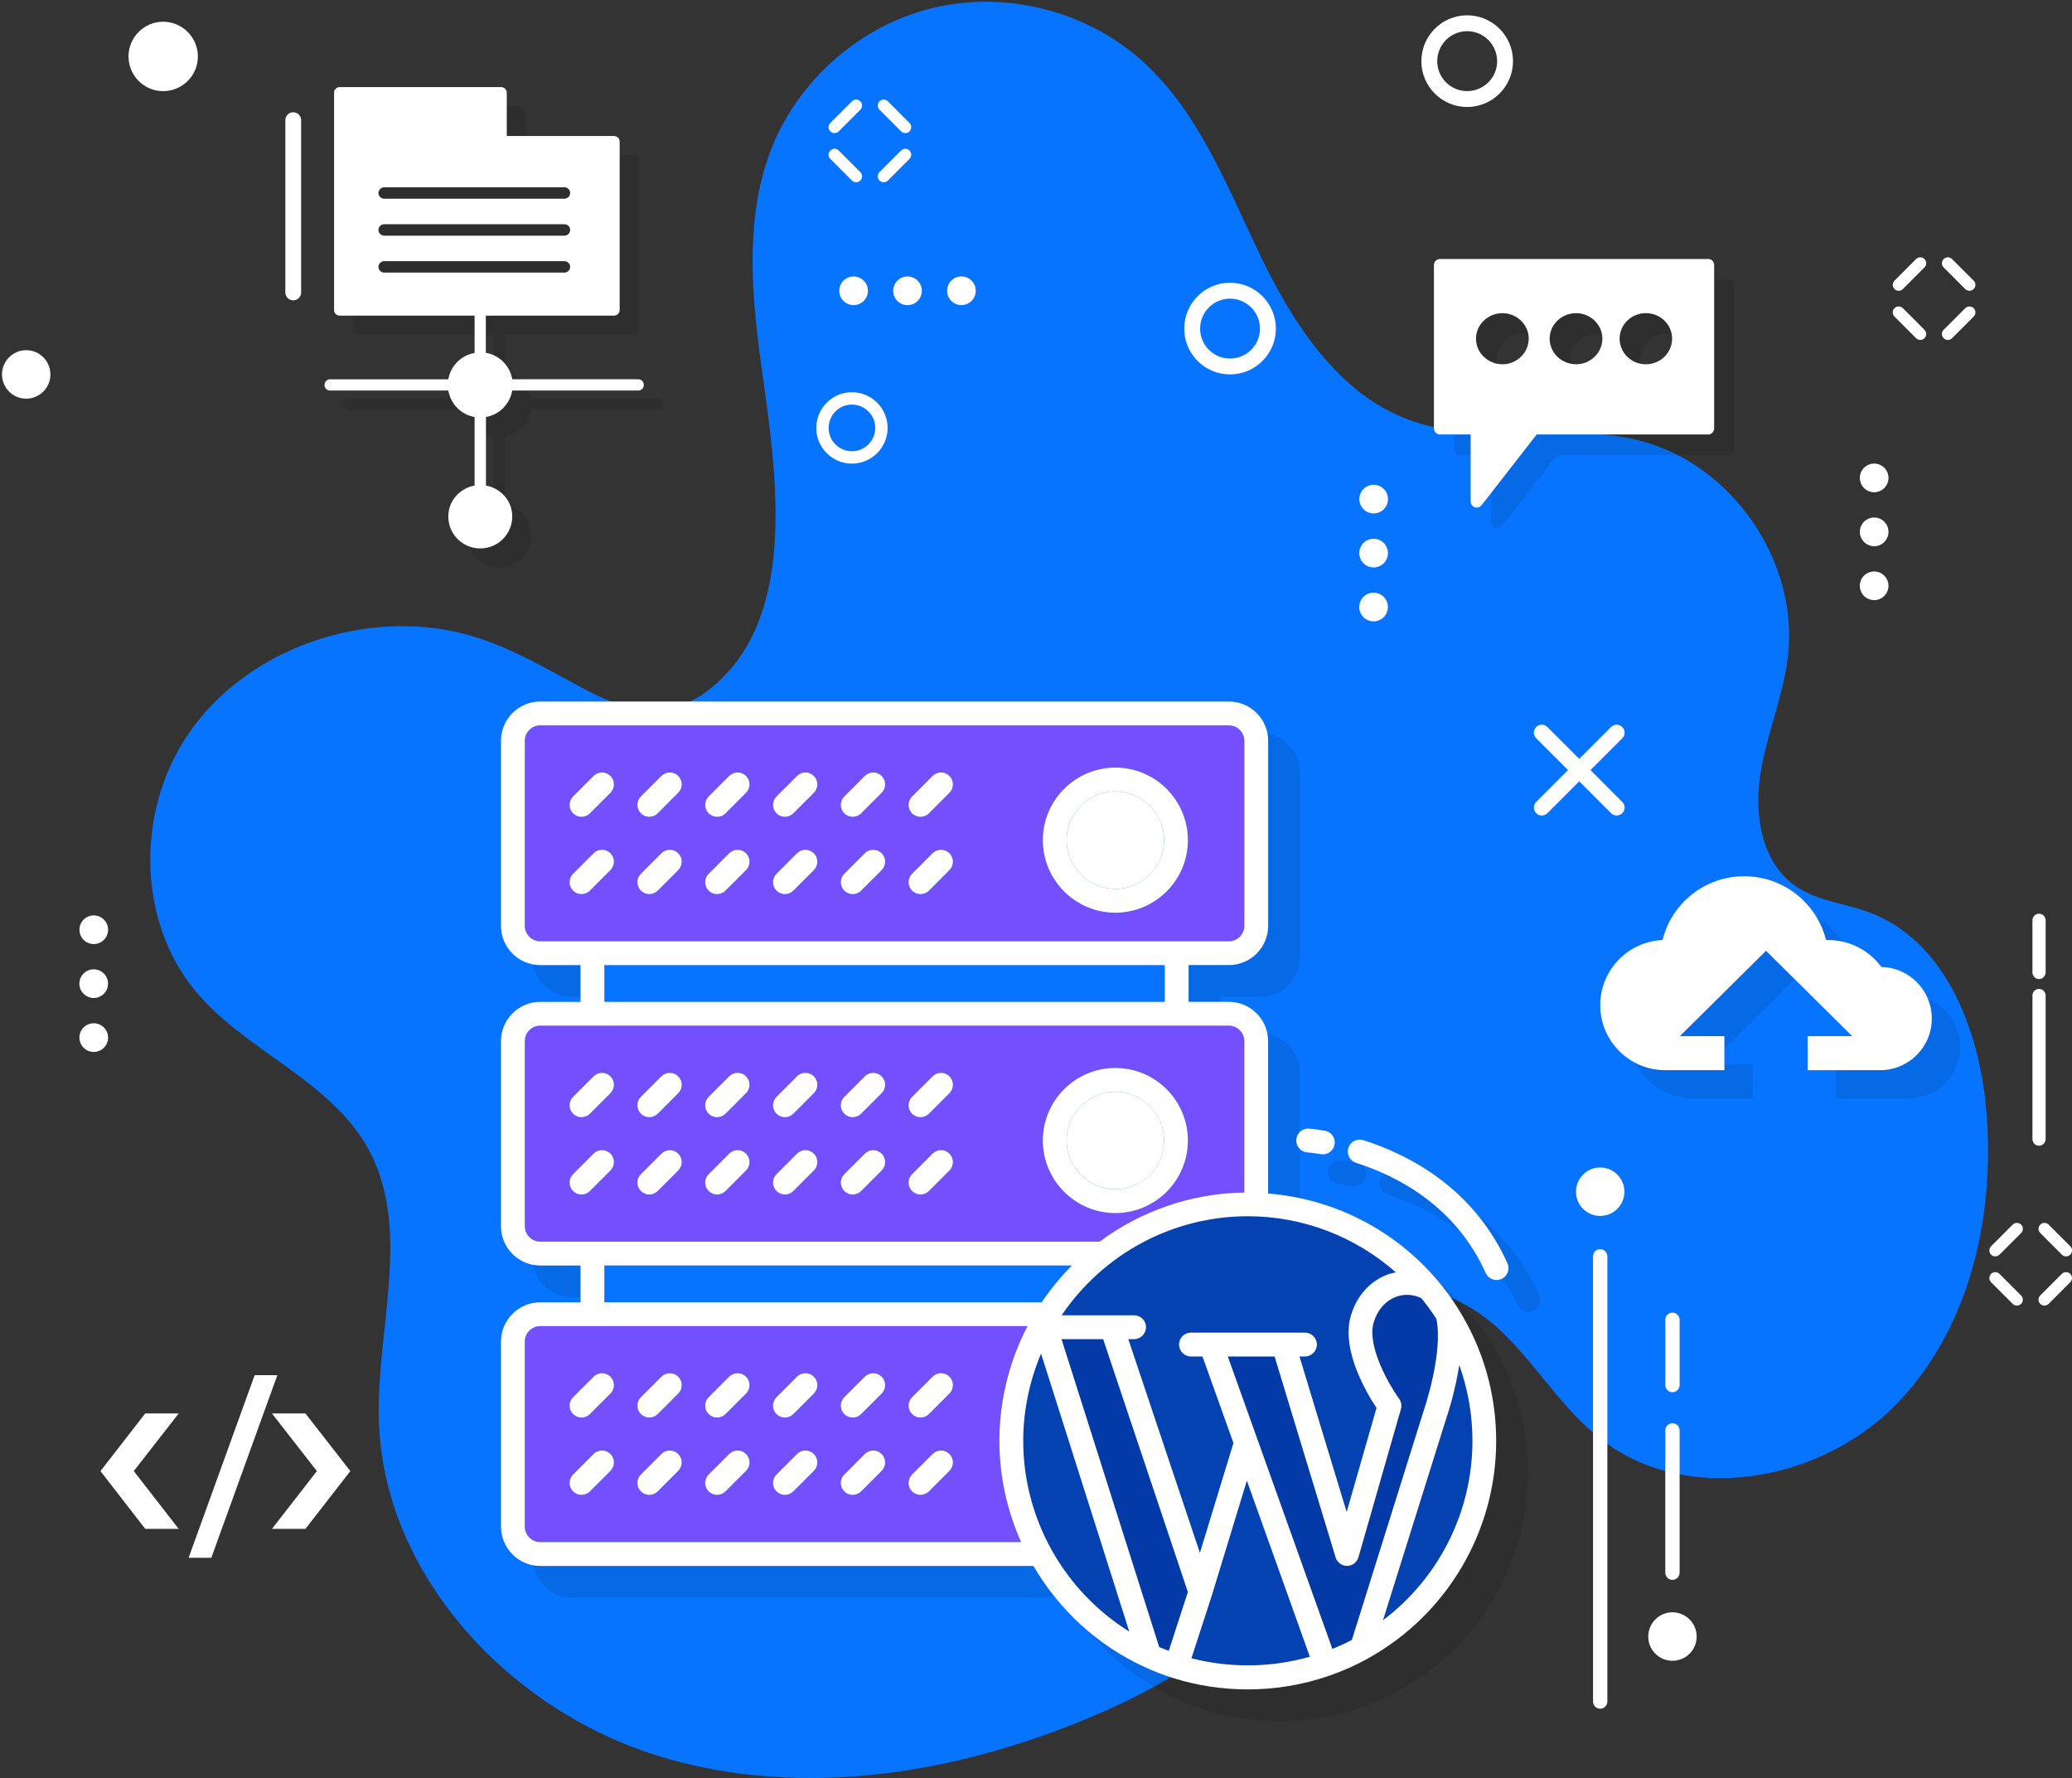 <svg width="444" height="381" viewBox="0 0 444 381" fill="none" xmlns="http://www.w3.org/2000/svg">
<rect x="0" y="0" width="444" height="381" fill="#333333" stroke="none"/>
<path d="M91.235 134.383C71.701 132.643 51.116 141.284 40.155 157.555C29.195 173.827 29.364 197.331 41.93 212.394C52.639 225.233 70.615 231.334 78.781 245.923C88.463 263.216 80.572 284.649 81.191 304.458C82.224 337.503 108.996 366.11 140.518 376.047C172.04 385.983 206.813 379.859 237.028 366.466C256.726 357.732 276.797 343.586 280.737 322.393C282.202 314.523 281.245 306.402 282.038 298.433C282.826 290.464 285.937 281.986 292.917 278.069C302.156 272.879 314.022 277.9 321.691 285.221C329.354 292.536 334.852 302.047 343.25 308.51C361.413 322.481 389.562 317.588 405.793 301.404C422.018 285.227 427.603 260.683 425.631 237.849C424.143 220.62 416.865 201.628 400.686 195.539C395.358 193.531 389.346 193.064 384.683 189.794C377.504 184.762 375.858 174.667 377.195 166.003C378.531 157.339 382.167 149.125 383.148 140.414C385.418 120.208 371.084 99.435 351.386 94.403C335.295 90.293 317.588 95.728 302.005 89.995C286.591 84.326 276.955 69.141 269.858 54.323C262.761 39.505 256.633 23.474 244.283 12.644C232.377 2.199 215.294 -2.01 199.897 1.703C184.501 5.416 171.217 16.958 165.375 31.682C159.918 45.443 160.863 60.839 162.76 75.516C165.626 97.626 172.77 132.824 150.924 148.518C142.928 154.257 134.191 152.371 125.997 148.051C114.4 141.926 104.764 135.586 91.235 134.383Z" fill="#0774FF"/>
<path d="M330.383 174.726C329.945 174.726 329.513 174.562 329.181 174.229C328.515 173.564 328.515 172.49 329.181 171.824L345.231 155.769C345.896 155.103 346.97 155.103 347.635 155.769C348.301 156.434 348.301 157.509 347.635 158.174L331.585 174.229C331.253 174.556 330.815 174.726 330.383 174.726Z" fill="white"/>
<path d="M346.433 174.726C345.995 174.726 345.563 174.562 345.231 174.229L329.181 158.174C328.515 157.509 328.515 156.434 329.181 155.769C329.846 155.103 330.92 155.103 331.585 155.769L347.635 171.824C348.301 172.49 348.301 173.564 347.635 174.229C347.303 174.556 346.865 174.726 346.433 174.726Z" fill="white"/>
<path d="M263.567 80.222C258.162 80.222 253.762 75.82 253.762 70.413C253.762 64.99 258.162 60.576 263.567 60.576C268.989 60.576 273.401 64.99 273.401 70.413C273.401 75.825 268.989 80.222 263.567 80.222ZM263.567 63.985C260.036 63.985 257.164 66.87 257.164 70.419C257.164 73.951 260.036 76.824 263.567 76.824C267.115 76.824 269.999 73.951 269.999 70.419C269.999 66.87 267.115 63.985 263.567 63.985Z" fill="white"/>
<path d="M182.546 99.33C178.338 99.33 174.912 95.903 174.912 91.694C174.912 87.473 178.338 84.034 182.546 84.034C186.772 84.034 190.203 87.473 190.203 91.694C190.203 95.903 186.772 99.33 182.546 99.33ZM182.546 86.684C179.797 86.684 177.562 88.932 177.562 91.694C177.562 94.444 179.797 96.68 182.546 96.68C185.307 96.68 187.554 94.444 187.554 91.694C187.56 88.932 185.313 86.684 182.546 86.684Z" fill="white"/>
<path d="M314.383 22.925C308.979 22.925 304.578 18.523 304.578 13.117C304.578 7.693 308.979 3.279 314.383 3.279C319.805 3.279 324.218 7.693 324.218 13.117C324.212 18.523 319.805 22.925 314.383 22.925ZM314.383 6.683C310.852 6.683 307.981 9.567 307.981 13.117C307.981 16.649 310.852 19.521 314.383 19.521C317.932 19.521 320.815 16.649 320.815 13.117C320.815 9.567 317.926 6.683 314.383 6.683Z" fill="white"/>
<path d="M183.456 39.051C183.129 39.051 182.803 38.928 182.557 38.677L177.929 34.047C177.433 33.551 177.433 32.745 177.929 32.249C178.425 31.752 179.23 31.752 179.727 32.249L184.355 36.879C184.851 37.375 184.851 38.181 184.355 38.677C184.11 38.928 183.783 39.051 183.456 39.051Z" fill="white"/>
<path d="M193.992 28.513C193.665 28.513 193.338 28.39 193.093 28.139L188.464 23.509C187.968 23.012 187.968 22.207 188.464 21.71C188.96 21.214 189.766 21.214 190.262 21.71L194.89 26.341C195.387 26.837 195.387 27.643 194.89 28.139C194.645 28.39 194.318 28.513 193.992 28.513Z" fill="white"/>
<path d="M178.828 28.513C178.501 28.513 178.174 28.39 177.929 28.139C177.433 27.643 177.433 26.837 177.929 26.341L182.557 21.71C183.054 21.214 183.859 21.214 184.355 21.71C184.851 22.207 184.851 23.012 184.355 23.509L179.727 28.139C179.481 28.39 179.155 28.513 178.828 28.513Z" fill="white"/>
<path d="M189.363 39.051C189.036 39.051 188.709 38.928 188.464 38.677C187.968 38.181 187.968 37.375 188.464 36.879L193.093 32.249C193.589 31.752 194.394 31.752 194.89 32.249C195.387 32.745 195.387 33.551 194.89 34.047L190.262 38.677C190.017 38.928 189.69 39.051 189.363 39.051Z" fill="white"/>
<path d="M411.492 72.837C411.165 72.837 410.838 72.714 410.593 72.463L405.964 67.833C405.468 67.337 405.468 66.531 405.964 66.035C406.46 65.538 407.266 65.538 407.762 66.035L412.39 70.665C412.887 71.161 412.887 71.967 412.39 72.463C412.145 72.714 411.818 72.837 411.492 72.837Z" fill="white"/>
<path d="M422.025 62.305C421.698 62.305 421.371 62.182 421.126 61.931L416.497 57.301C416.001 56.804 416.001 55.999 416.497 55.502C416.993 55.006 417.799 55.006 418.301 55.502L422.929 60.133C423.426 60.629 423.426 61.435 422.929 61.931C422.678 62.176 422.352 62.305 422.025 62.305Z" fill="white"/>
<path d="M406.863 62.305C406.536 62.305 406.209 62.182 405.964 61.931C405.468 61.435 405.468 60.629 405.964 60.133L410.593 55.502C411.089 55.006 411.894 55.006 412.39 55.502C412.887 55.999 412.887 56.804 412.39 57.301L407.762 61.931C407.517 62.176 407.19 62.305 406.863 62.305Z" fill="white"/>
<path d="M417.396 72.837C417.069 72.837 416.742 72.714 416.497 72.463C416.001 71.967 416.001 71.161 416.497 70.665L421.126 66.035C421.622 65.538 422.427 65.538 422.929 66.035C423.431 66.531 423.426 67.337 422.929 67.833L418.301 72.463C418.05 72.714 417.723 72.837 417.396 72.837Z" fill="white"/>
<path d="M432.193 279.734C431.866 279.734 431.539 279.611 431.294 279.36L426.665 274.735C426.169 274.239 426.169 273.433 426.665 272.937C427.161 272.441 427.967 272.441 428.463 272.937L433.092 277.567C433.588 278.064 433.588 278.869 433.092 279.366C432.846 279.611 432.52 279.734 432.193 279.734Z" fill="white"/>
<path d="M442.726 269.195C442.399 269.195 442.072 269.073 441.827 268.822L437.198 264.192C436.702 263.695 436.702 262.889 437.198 262.387C437.694 261.891 438.5 261.891 439.002 262.387L443.631 267.018C444.127 267.514 444.127 268.32 443.631 268.822C443.374 269.073 443.053 269.195 442.726 269.195Z" fill="white"/>
<path d="M427.564 269.195C427.237 269.195 426.91 269.073 426.665 268.822C426.169 268.325 426.169 267.52 426.665 267.018L431.294 262.387C431.79 261.891 432.595 261.891 433.097 262.387C433.594 262.884 433.594 263.689 433.097 264.192L428.469 268.822C428.218 269.073 427.891 269.195 427.564 269.195Z" fill="white"/>
<path d="M438.097 279.734C437.77 279.734 437.443 279.611 437.198 279.36C436.702 278.864 436.702 278.058 437.198 277.561L441.827 272.931C442.323 272.435 443.129 272.435 443.625 272.931C444.121 273.428 444.121 274.233 443.625 274.73L438.996 279.36C438.751 279.611 438.424 279.734 438.097 279.734Z" fill="white"/>
<path opacity="0.1" d="M370.448 59.887H312.989C312.242 59.887 311.67 60.459 311.67 61.206V96.166C311.67 96.913 312.242 97.485 312.989 97.485H319.537V111.824C319.537 112.396 319.888 112.881 320.372 113.056C320.547 113.144 320.681 113.144 320.81 113.144C321.207 113.144 321.603 112.968 321.866 112.659L333.691 97.485H370.442C371.148 97.485 371.715 96.913 371.715 96.166V61.206C371.726 60.459 371.154 59.887 370.448 59.887ZM326.354 82.446C323.232 82.446 320.681 79.982 320.681 76.946C320.681 73.957 323.232 71.493 326.354 71.493C329.43 71.493 331.981 73.957 331.981 76.946C331.986 79.982 329.436 82.446 326.354 82.446ZM342.142 82.446C339.019 82.446 336.469 79.982 336.469 76.946C336.469 73.957 339.019 71.493 342.142 71.493C345.217 71.493 347.768 73.957 347.768 76.946C347.768 79.982 345.217 82.446 342.142 82.446ZM357.083 82.446C353.96 82.446 351.457 79.982 351.457 76.946C351.457 73.957 353.96 71.493 357.083 71.493C360.205 71.493 362.709 73.957 362.709 76.946C362.715 79.982 360.205 82.446 357.083 82.446Z" fill="black"/>
<path d="M366.052 55.491H308.592C307.845 55.491 307.273 56.063 307.273 56.81V91.77C307.273 92.517 307.845 93.089 308.592 93.089H315.141V107.428C315.141 108 315.491 108.485 315.975 108.66C316.151 108.747 316.285 108.747 316.413 108.747C316.81 108.747 317.207 108.572 317.47 108.263L329.294 93.089H366.046C366.752 93.089 367.318 92.517 367.318 91.77V56.81C367.324 56.063 366.758 55.491 366.052 55.491ZM321.958 78.05C318.835 78.05 316.285 75.586 316.285 72.55C316.285 69.561 318.835 67.097 321.958 67.097C325.034 67.097 327.584 69.561 327.584 72.55C327.584 75.586 325.034 78.05 321.958 78.05ZM337.739 78.05C334.617 78.05 332.066 75.586 332.066 72.55C332.066 69.561 334.617 67.097 337.739 67.097C340.815 67.097 343.366 69.561 343.366 72.55C343.366 75.586 340.821 78.05 337.739 78.05ZM352.686 78.05C349.564 78.05 347.06 75.586 347.06 72.55C347.06 69.561 349.564 67.097 352.686 67.097C355.809 67.097 358.313 69.561 358.313 72.55C358.313 75.586 355.809 78.05 352.686 78.05Z" fill="white"/>
<path d="M23.125 199.705C23.402 198.031 22.269 196.45 20.596 196.174C18.923 195.898 17.343 197.031 17.067 198.704C16.79 200.378 17.923 201.959 19.596 202.235C21.269 202.511 22.849 201.378 23.125 199.705Z" fill="white"/>
<path d="M20.08 213.825C21.776 213.825 23.15 212.45 23.15 210.754C23.15 209.058 21.776 207.683 20.08 207.683C18.384 207.683 17.01 209.058 17.01 210.754C17.01 212.45 18.384 213.825 20.08 213.825Z" fill="white"/>
<path d="M21.302 225.138C22.86 224.467 23.579 222.661 22.909 221.102C22.239 219.544 20.433 218.825 18.875 219.495C17.317 220.166 16.598 221.972 17.268 223.531C17.939 225.089 19.745 225.808 21.302 225.138Z" fill="white"/>
<path d="M402.782 105.234C404.349 104.585 405.093 102.789 404.444 101.222C403.795 99.654 401.999 98.91 400.432 99.559C398.866 100.209 398.122 102.005 398.771 103.572C399.42 105.139 401.216 105.884 402.782 105.234Z" fill="white"/>
<path d="M402.782 116.794C404.349 116.145 405.093 114.349 404.444 112.781C403.795 111.214 401.999 110.47 400.432 111.119C398.866 111.768 398.122 113.565 398.771 115.132C399.42 116.699 401.216 117.443 402.782 116.794Z" fill="white"/>
<path d="M404.633 126.008C404.905 124.334 403.768 122.756 402.094 122.484C400.421 122.213 398.844 123.35 398.572 125.024C398.3 126.698 399.437 128.276 401.111 128.548C402.784 128.819 404.362 127.682 404.633 126.008Z" fill="white"/>
<path d="M62.831 64.359C61.903 64.359 61.145 63.594 61.145 62.66V25.739C61.145 24.811 61.897 24.052 62.831 24.052C63.765 24.052 64.53 24.811 64.53 25.739V62.66C64.53 63.594 63.765 64.359 62.831 64.359Z" fill="white"/>
<path d="M436.932 245.485C436.156 245.485 435.525 244.849 435.525 244.067V213.293C435.525 212.517 436.156 211.886 436.932 211.886C437.714 211.886 438.35 212.517 438.35 213.293V244.067C438.344 244.849 437.708 245.485 436.932 245.485Z" fill="white"/>
<path d="M436.932 209.779C436.156 209.779 435.525 209.142 435.525 208.36V197.18C435.525 196.403 436.156 195.773 436.932 195.773C437.714 195.773 438.35 196.403 438.35 197.18V208.36C438.344 209.142 437.708 209.779 436.932 209.779Z" fill="white"/>
<path d="M297.337 130.699C297.691 129.04 296.633 127.408 294.975 127.054C293.317 126.7 291.686 127.758 291.332 129.417C290.978 131.076 292.036 132.708 293.694 133.062C295.352 133.415 296.984 132.358 297.337 130.699Z" fill="white"/>
<path d="M297.353 119.123C297.692 117.461 296.62 115.839 294.958 115.499C293.297 115.16 291.675 116.233 291.336 117.895C290.997 119.557 292.069 121.179 293.731 121.518C295.392 121.857 297.014 120.785 297.353 119.123Z" fill="white"/>
<path d="M297.321 107.739C297.765 106.102 296.797 104.415 295.16 103.972C293.523 103.529 291.837 104.497 291.394 106.134C290.951 107.771 291.919 109.458 293.556 109.901C295.192 110.345 296.878 109.376 297.321 107.739Z" fill="white"/>
<path d="M209.084 62.525C209.208 60.833 207.938 59.361 206.247 59.236C204.556 59.111 203.084 60.382 202.96 62.073C202.835 63.765 204.105 65.237 205.796 65.362C207.487 65.487 208.959 64.216 209.084 62.525Z" fill="white"/>
<path d="M197.535 62.427C197.602 60.732 196.282 59.304 194.588 59.238C192.894 59.171 191.466 60.491 191.4 62.186C191.333 63.881 192.653 65.309 194.347 65.375C196.041 65.442 197.469 64.122 197.535 62.427Z" fill="white"/>
<path d="M182.973 65.376C184.669 65.341 186.015 63.938 185.98 62.242C185.945 60.546 184.542 59.2 182.847 59.235C181.152 59.27 179.806 60.673 179.841 62.369C179.876 64.064 181.278 65.411 182.973 65.376Z" fill="white"/>
<path d="M342.892 366.11C342.046 366.11 341.363 365.415 341.363 364.569V269.189C341.363 268.342 342.052 267.653 342.892 267.653C343.745 267.653 344.433 268.342 344.433 269.189V364.569C344.433 365.421 343.745 366.11 342.892 366.11Z" fill="white"/>
<path d="M358.377 298.293C357.531 298.293 356.848 297.598 356.848 296.751V282.78C356.848 281.934 357.536 281.245 358.377 281.245C359.229 281.245 359.918 281.934 359.918 282.78V296.746C359.918 297.598 359.229 298.293 358.377 298.293Z" fill="white"/>
<path d="M358.377 338.501C357.531 338.501 356.848 337.806 356.848 336.96V306.484C356.848 305.637 357.536 304.948 358.377 304.948C359.229 304.948 359.918 305.637 359.918 306.484V336.96C359.918 337.806 359.229 338.501 358.377 338.501Z" fill="white"/>
<path d="M342.886 260.525C340.032 260.525 337.709 258.201 337.709 255.34C337.709 252.468 340.032 250.139 342.886 250.139C345.757 250.139 348.086 252.474 348.086 255.34C348.092 258.201 345.757 260.525 342.886 260.525Z" fill="white"/>
<path d="M358.372 355.835C355.518 355.835 353.195 353.511 353.195 350.656C353.195 347.784 355.518 345.448 358.372 345.448C361.244 345.448 363.572 347.784 363.572 350.656C363.578 353.505 361.244 355.835 358.372 355.835Z" fill="white"/>
<path d="M5.605 85.418C2.751 85.418 0.428 83.094 0.428 80.233C0.428 77.361 2.751 75.031 5.605 75.031C8.476 75.031 10.805 77.367 10.805 80.233C10.811 83.094 8.476 85.418 5.605 85.418Z" fill="white"/>
<path d="M34.955 19.527C30.864 19.527 27.537 16.199 27.537 12.107C27.537 7.996 30.864 4.657 34.955 4.657C39.064 4.657 42.402 8.002 42.402 12.107C42.402 16.199 39.064 19.527 34.955 19.527Z" fill="white"/>
<path opacity="0.1" d="M420.029 224.316C420.029 230.452 415.05 235.374 408.975 235.374H393.426V228.082H402.963L384.503 209.796L366.042 228.082H375.579V235.374H362.885C355.233 235.374 348.977 229.115 348.977 221.461C348.977 213.93 354.93 207.794 362.336 207.49C364.28 199.591 371.382 193.823 379.828 193.823C388.267 193.823 395.376 199.597 397.378 207.49H397.862C402.537 207.49 406.669 209.796 409.22 213.264C415.173 213.381 420.029 218.238 420.029 224.316Z" fill="black"/>
<path d="M413.956 218.238C413.956 224.374 408.978 229.296 402.902 229.296H387.354V222.004H396.891L378.43 203.719L359.97 222.004H369.507V229.296H356.812C349.161 229.296 342.904 223.037 342.904 215.383C342.904 207.852 348.857 201.716 356.264 201.412C358.207 193.513 365.31 187.745 373.755 187.745C382.195 187.745 389.304 193.519 391.305 201.412H391.79C396.465 201.412 400.597 203.719 403.147 207.186C409.095 207.303 413.956 212.161 413.956 218.238Z" fill="white"/>
<path opacity="0.1" d="M140.862 85.342H113.857C113.326 82.446 111.126 80.198 108.184 79.667V71.709H135.638C136.333 71.709 136.864 71.178 136.864 70.483V34.409C136.864 33.755 136.333 33.224 135.638 33.224H112.672V23.923C112.672 23.269 112.1 22.738 111.447 22.738H76.889C76.195 22.738 75.664 23.269 75.664 23.923V70.489C75.664 71.184 76.195 71.715 76.889 71.715H105.774V79.714C102.879 80.204 100.673 82.446 100.142 85.348H74.806C74.152 85.348 73.621 85.879 73.621 86.574C73.621 87.228 74.152 87.759 74.806 87.759H100.142C100.673 90.695 102.873 92.902 105.774 93.434V108.111C102.593 108.683 100.142 111.375 100.142 114.72C100.142 118.515 103.2 121.574 106.994 121.574C110.787 121.574 113.845 118.515 113.845 114.72C113.845 111.375 111.4 108.677 108.213 108.111V93.422C111.108 92.891 113.314 90.69 113.845 87.747H140.85C141.504 87.747 142.035 87.216 142.035 86.562C142.047 85.873 141.516 85.342 140.862 85.342ZM86.397 44.205H125.034C125.687 44.205 126.259 44.778 126.259 45.431C126.259 46.085 125.687 46.657 125.034 46.657H86.397C85.743 46.657 85.171 46.085 85.171 45.431C85.177 44.778 85.743 44.205 86.397 44.205ZM86.397 52.122H125.034C125.687 52.122 126.259 52.653 126.259 53.348C126.259 54.002 125.687 54.574 125.034 54.574H86.397C85.743 54.574 85.171 54.002 85.171 53.348C85.177 52.653 85.743 52.122 86.397 52.122ZM86.397 62.485C85.743 62.485 85.171 61.913 85.171 61.259C85.171 60.605 85.743 60.033 86.397 60.033H125.034C125.687 60.033 126.259 60.605 126.259 61.259C126.259 61.913 125.687 62.485 125.034 62.485H86.397Z" fill="black"/>
<path d="M136.784 81.261H109.779C109.248 78.365 107.048 76.117 104.106 75.586V67.629H131.56C132.255 67.629 132.786 67.097 132.786 66.402V30.328C132.786 29.674 132.255 29.143 131.56 29.143H108.594V19.842C108.594 19.188 108.022 18.657 107.369 18.657H72.811C72.117 18.657 71.586 19.188 71.586 19.842V66.408C71.586 67.103 72.117 67.634 72.811 67.634H101.696V75.633C98.801 76.123 96.595 78.365 96.064 81.267H70.728C70.074 81.267 69.543 81.798 69.543 82.493C69.543 83.147 70.074 83.678 70.728 83.678H96.064C96.595 86.615 98.795 88.821 101.696 89.353V104.042C98.515 104.614 96.064 107.305 96.064 110.651C96.064 114.446 99.122 117.505 102.915 117.505C106.709 117.505 109.767 114.446 109.767 110.651C109.767 107.305 107.322 104.608 104.135 104.042V89.353C107.03 88.821 109.236 86.62 109.767 83.678H136.772C137.426 83.678 137.957 83.147 137.957 82.493C137.969 81.792 137.438 81.261 136.784 81.261ZM82.319 40.124H120.956C121.609 40.124 122.181 40.697 122.181 41.35C122.181 42.004 121.609 42.576 120.956 42.576H82.319C81.665 42.576 81.093 42.004 81.093 41.35C81.099 40.697 81.665 40.124 82.319 40.124ZM82.319 48.041H120.956C121.609 48.041 122.181 48.572 122.181 49.267C122.181 49.921 121.609 50.493 120.956 50.493H82.319C81.665 50.493 81.093 49.921 81.093 49.267C81.099 48.572 81.665 48.041 82.319 48.041ZM82.319 58.41C81.665 58.41 81.093 57.838 81.093 57.184C81.093 56.53 81.665 55.958 82.319 55.958H120.956C121.609 55.958 122.181 56.53 122.181 57.184C122.181 57.838 121.609 58.41 120.956 58.41H82.319Z" fill="white"/>
<path d="M28.667 315.194L38.291 327.572H31.119L21.529 315.194L31.119 302.847H38.291L28.667 315.194Z" fill="white"/>
<path d="M67.901 315.194L58.277 327.572H65.45L75.074 315.194L65.45 302.847H58.277L67.901 315.194Z" fill="white"/>
<path d="M45.285 333.766L59.433 294.638H54.571L40.418 333.766H45.285Z" fill="white"/>
<g opacity="0.1">
<path d="M328.534 280.825C328.196 280.994 327.857 281.064 327.484 281.064C326.532 281.064 325.616 280.486 325.173 279.569C318.782 265.353 306.543 258.855 297.391 255.93C296.032 255.522 295.319 254.091 295.728 252.731C296.172 251.406 297.596 250.658 298.956 251.096C309.052 254.325 322.622 261.535 329.83 277.456C330.408 278.752 329.83 280.247 328.534 280.825Z" fill="black"/>
<path d="M319.155 287.013C324.56 295.514 327.419 305.38 327.419 315.516C327.419 334.834 316.949 352.653 300.082 362.041C299.983 362.111 299.913 362.14 299.808 362.21C297.158 363.64 294.403 364.861 291.648 365.812C291.613 365.812 291.613 365.812 291.613 365.847C286.04 367.786 280.156 368.772 274.174 368.772C268.7 368.772 263.26 367.92 258.095 366.291C255.988 365.614 253.98 364.831 252.043 363.944C241.911 359.285 233.681 351.631 228.242 342.313H122.562C117.905 342.313 114.129 338.501 114.129 333.842V294.253C114.129 289.594 117.905 285.816 122.562 285.816H131.2V277.923H122.562C117.905 277.923 114.129 274.146 114.129 269.522V229.862C114.129 225.203 117.905 221.426 122.562 221.426H131.2V213.568H122.562C117.94 213.568 114.129 209.79 114.129 205.131V165.507C114.129 160.848 117.934 157.071 122.562 157.071H270.124C274.746 157.071 278.557 160.848 278.557 165.507V205.131C278.557 209.79 274.752 213.568 270.124 213.568H261.486V221.426H270.124C274.746 221.426 278.522 225.203 278.522 229.862V262.516C292.53 263.637 305.551 270.205 314.696 281.017C314.766 281.052 314.83 281.116 314.9 281.187C316.465 283.072 317.894 285.046 319.155 287.013Z" fill="black"/>
<path d="M284.576 250.997C284.675 249.602 285.901 248.516 287.296 248.615C287.296 248.615 288.556 248.714 290.699 249.059C292.094 249.298 293.01 250.623 292.771 252.019C292.566 253.245 291.481 254.127 290.29 254.127C290.121 254.127 289.986 254.127 289.846 254.092C288.078 253.788 287.021 253.718 286.957 253.718C285.527 253.619 284.47 252.393 284.576 250.997Z" fill="black"/>
</g>
<path d="M239.008 190.454C244.774 190.454 249.449 185.778 249.449 180.009C249.449 174.241 244.774 169.565 239.008 169.565C233.241 169.565 228.566 174.241 228.566 180.009C228.566 185.778 233.241 190.454 239.008 190.454Z" fill="white"/>
<path d="M129.5 279.021H223.226C225.147 276.166 227.318 273.527 229.705 271.133H129.5V279.021Z" fill="#0774FF"/>
<path d="M266.648 198.353V158.729C266.648 156.896 265.16 155.407 263.327 155.407H115.772C113.939 155.407 112.451 156.896 112.451 158.729V198.359C112.451 200.192 113.939 201.681 115.772 201.681H263.322C265.154 201.681 266.648 200.186 266.648 198.353ZM130.807 186.426L126.412 190.822C125.916 191.318 125.262 191.569 124.608 191.569C123.955 191.569 123.301 191.318 122.805 190.822C121.807 189.823 121.807 188.212 122.805 187.214L127.2 182.818C128.198 181.819 129.809 181.819 130.807 182.818C131.799 183.816 131.799 185.433 130.807 186.426ZM130.807 169.862L126.412 174.259C125.916 174.755 125.262 175.006 124.608 175.006C123.955 175.006 123.301 174.755 122.805 174.259C121.807 173.26 121.807 171.649 122.805 170.651L127.2 166.254C128.192 165.262 129.809 165.256 130.807 166.254C131.799 167.253 131.799 168.87 130.807 169.862ZM145.333 186.426L140.939 190.822C140.442 191.318 139.789 191.569 139.135 191.569C138.481 191.569 137.828 191.318 137.332 190.822C136.334 189.823 136.334 188.212 137.332 187.214L141.726 182.818C142.724 181.819 144.341 181.825 145.333 182.818C146.331 183.816 146.331 185.433 145.333 186.426ZM145.333 169.862L140.939 174.259C140.442 174.755 139.789 175.006 139.135 175.006C138.481 175.006 137.828 174.755 137.332 174.259C136.334 173.26 136.334 171.649 137.332 170.651L141.726 166.254C142.724 165.256 144.335 165.256 145.333 166.254C146.331 167.253 146.331 168.87 145.333 169.862ZM159.86 186.426L155.465 190.822C154.969 191.318 154.316 191.569 153.662 191.569C153.008 191.569 152.355 191.318 151.858 190.822C150.86 189.823 150.86 188.212 151.858 187.214L156.253 182.818C157.251 181.819 158.862 181.819 159.86 182.818C160.858 183.816 160.858 185.433 159.86 186.426ZM159.86 169.862L155.465 174.259C154.969 174.755 154.316 175.006 153.662 175.006C153.008 175.006 152.355 174.755 151.858 174.259C150.86 173.26 150.86 171.649 151.858 170.651L156.253 166.254C157.245 165.262 158.862 165.256 159.86 166.254C160.858 167.253 160.858 168.87 159.86 169.862ZM174.393 186.426L169.998 190.822C169.502 191.318 168.848 191.569 168.194 191.569C167.541 191.569 166.887 191.318 166.391 190.822C165.393 189.823 165.393 188.212 166.391 187.214L170.786 182.818C171.784 181.819 173.395 181.819 174.393 182.818C175.385 183.816 175.385 185.433 174.393 186.426ZM174.393 169.862L169.998 174.259C169.502 174.755 168.848 175.006 168.194 175.006C167.541 175.006 166.887 174.755 166.391 174.259C165.393 173.26 165.393 171.649 166.391 170.651L170.786 166.254C171.778 165.262 173.395 165.256 174.393 166.254C175.385 167.253 175.385 168.87 174.393 169.862ZM188.919 186.426L184.525 190.822C184.029 191.318 183.375 191.569 182.721 191.569C182.068 191.569 181.414 191.318 180.918 190.822C179.92 189.823 179.92 188.212 180.918 187.214L185.313 182.818C186.311 181.819 187.921 181.825 188.919 182.818C189.917 183.816 189.917 185.433 188.919 186.426ZM188.919 169.862L184.525 174.259C184.029 174.755 183.375 175.006 182.721 175.006C182.068 175.006 181.414 174.755 180.918 174.259C179.92 173.26 179.92 171.649 180.918 170.651L185.313 166.254C186.311 165.256 187.921 165.256 188.919 166.254C189.917 167.253 189.917 168.87 188.919 169.862ZM203.446 186.426L199.051 190.822C198.555 191.318 197.902 191.569 197.248 191.569C196.594 191.569 195.941 191.318 195.444 190.822C194.446 189.823 194.446 188.212 195.444 187.214L199.839 182.818C200.837 181.819 202.448 181.819 203.446 182.818C204.444 183.816 204.444 185.433 203.446 186.426ZM203.446 169.862L199.051 174.259C198.555 174.755 197.902 175.006 197.248 175.006C196.594 175.006 195.941 174.755 195.444 174.259C194.446 173.26 194.446 171.649 195.444 170.651L199.839 166.254C200.837 165.262 202.448 165.256 203.446 166.254C204.444 167.253 204.444 168.87 203.446 169.862ZM239.007 195.557C230.439 195.557 223.465 188.58 223.465 180.009C223.465 171.439 230.439 164.462 239.007 164.462C247.575 164.462 254.55 171.439 254.55 180.009C254.55 188.58 247.575 195.557 239.007 195.557Z" fill="#744FFD"/>
<path d="M239.008 254.809C244.774 254.809 249.449 250.133 249.449 244.365C249.449 238.596 244.774 233.92 239.008 233.92C233.241 233.92 228.566 238.596 228.566 244.365C228.566 250.133 233.241 254.809 239.008 254.809Z" fill="white"/>
<path d="M266.637 255.51V223.067C266.637 221.239 265.148 219.75 263.322 219.75H252.18C252.168 219.75 252.157 219.756 252.145 219.756C252.133 219.756 252.122 219.75 252.11 219.75H126.984C126.972 219.75 126.96 219.756 126.949 219.756C126.937 219.756 126.925 219.75 126.914 219.75H115.766C113.939 219.75 112.451 221.239 112.451 223.067V262.72C112.451 264.547 113.939 266.036 115.766 266.036H235.616C244.464 259.456 255.262 255.667 266.637 255.51ZM130.807 250.781L126.412 255.177C125.916 255.673 125.262 255.924 124.608 255.924C123.955 255.924 123.301 255.673 122.805 255.177C121.807 254.179 121.807 252.567 122.805 251.569L127.2 247.173C128.192 246.18 129.809 246.174 130.807 247.173C131.799 248.171 131.799 249.788 130.807 250.781ZM130.807 234.223L126.412 238.62C125.916 239.116 125.262 239.367 124.608 239.367C123.955 239.367 123.301 239.116 122.805 238.62C121.807 237.621 121.807 236.01 122.805 235.012L127.2 230.615C128.198 229.617 129.809 229.617 130.807 230.615C131.799 231.614 131.799 233.225 130.807 234.223ZM145.333 250.781L140.939 255.177C140.442 255.673 139.789 255.924 139.135 255.924C138.481 255.924 137.828 255.673 137.332 255.177C136.334 254.179 136.334 252.567 137.332 251.569L141.726 247.173C142.724 246.174 144.335 246.174 145.333 247.173C146.331 248.171 146.331 249.788 145.333 250.781ZM145.333 234.223L140.939 238.62C140.442 239.116 139.789 239.367 139.135 239.367C138.481 239.367 137.828 239.116 137.332 238.62C136.334 237.621 136.334 236.01 137.332 235.012L141.726 230.615C142.724 229.617 144.341 229.623 145.333 230.615C146.331 231.614 146.331 233.225 145.333 234.223ZM159.86 250.781L155.465 255.177C154.969 255.673 154.316 255.924 153.662 255.924C153.008 255.924 152.355 255.673 151.858 255.177C150.86 254.179 150.86 252.567 151.858 251.569L156.253 247.173C157.245 246.18 158.862 246.174 159.86 247.173C160.858 248.171 160.858 249.788 159.86 250.781ZM159.86 234.223L155.465 238.62C154.969 239.116 154.316 239.367 153.662 239.367C153.008 239.367 152.355 239.116 151.858 238.62C150.86 237.621 150.86 236.01 151.858 235.012L156.253 230.615C157.251 229.617 158.862 229.617 159.86 230.615C160.858 231.614 160.858 233.225 159.86 234.223ZM174.393 250.781L169.998 255.177C169.502 255.673 168.848 255.924 168.194 255.924C167.541 255.924 166.887 255.673 166.391 255.177C165.393 254.179 165.393 252.567 166.391 251.569L170.786 247.173C171.778 246.18 173.395 246.174 174.393 247.173C175.385 248.171 175.385 249.788 174.393 250.781ZM174.393 234.223L169.998 238.62C169.502 239.116 168.848 239.367 168.194 239.367C167.541 239.367 166.887 239.116 166.391 238.62C165.393 237.621 165.393 236.01 166.391 235.012L170.786 230.615C171.784 229.617 173.395 229.617 174.393 230.615C175.385 231.614 175.385 233.225 174.393 234.223ZM188.919 250.781L184.525 255.177C184.029 255.673 183.375 255.924 182.721 255.924C182.068 255.924 181.414 255.673 180.918 255.177C179.92 254.179 179.92 252.567 180.918 251.569L185.313 247.173C186.311 246.174 187.921 246.174 188.919 247.173C189.917 248.171 189.917 249.788 188.919 250.781ZM188.919 234.223L184.525 238.62C184.029 239.116 183.375 239.367 182.721 239.367C182.068 239.367 181.414 239.116 180.918 238.62C179.92 237.621 179.92 236.01 180.918 235.012L185.313 230.615C186.311 229.617 187.921 229.623 188.919 230.615C189.917 231.614 189.917 233.225 188.919 234.223ZM203.446 250.781L199.051 255.177C198.555 255.673 197.902 255.924 197.248 255.924C196.594 255.924 195.941 255.673 195.444 255.177C194.446 254.179 194.446 252.567 195.444 251.569L199.839 247.173C200.837 246.18 202.448 246.174 203.446 247.173C204.444 248.171 204.444 249.788 203.446 250.781ZM203.446 234.223L199.051 238.62C198.555 239.116 197.902 239.367 197.248 239.367C196.594 239.367 195.941 239.116 195.444 238.62C194.446 237.621 194.446 236.01 195.444 235.012L199.839 230.615C200.837 229.617 202.448 229.617 203.446 230.615C204.444 231.614 204.444 233.225 203.446 234.223ZM223.465 244.365C223.465 235.794 230.439 228.817 239.007 228.817C247.575 228.817 254.55 235.794 254.55 244.365C254.55 252.935 247.575 259.912 239.007 259.912C230.439 259.912 223.465 252.941 223.465 244.365Z" fill="#744FFD"/>
<path d="M249.595 206.784H129.5V214.654H249.595V206.784Z" fill="#0774FF"/>
<path d="M307.793 282.588C306.812 281.058 305.721 279.563 304.536 278.121C302.744 277.281 300.731 277.199 298.921 277.94C296.768 278.822 295.157 280.725 294.375 283.282C292.805 288.426 297.766 296.88 299.808 299.706C300.27 300.342 300.41 301.153 300.194 301.907L291.089 333.661C290.78 334.747 289.787 335.5 288.661 335.506C288.655 335.506 288.649 335.506 288.643 335.506C287.523 335.506 286.531 334.77 286.204 333.696L273.13 290.633H263.092L285.503 353.295C286.916 352.723 288.311 352.092 289.682 351.374L305.032 302.403C305.096 302.204 309.322 289.921 307.793 282.588Z" fill="#033AA7"/>
<path d="M296.35 347.153C308.314 338.127 315.516 323.946 315.516 308.714C315.516 303.121 314.547 297.639 312.691 292.466C311.781 298.45 309.995 303.658 309.867 304.008L296.35 347.153Z" fill="#0441B1"/>
<path d="M227.492 281.811H238.225H243.011C244.418 281.811 245.562 282.956 245.562 284.363C245.562 285.77 244.418 286.914 243.011 286.914H241.768L257.118 332.727L264.308 309.181L257.672 290.633H255.203C253.797 290.633 252.653 289.489 252.653 288.082C252.653 286.675 253.797 285.53 255.203 285.53H279.629C281.035 285.53 282.179 286.675 282.179 288.082C282.179 289.489 281.035 290.633 279.629 290.633H278.45L288.57 323.952L294.967 301.661C292.819 298.439 287.268 289.109 289.498 281.794C290.735 277.748 293.391 274.7 296.98 273.223C297.675 272.937 298.398 272.762 299.116 272.61C290.403 264.933 279.197 260.583 267.39 260.583C251.305 260.583 236.404 268.628 227.492 281.811Z" fill="#0441B1"/>
<path d="M259.674 341.835C259.668 341.846 259.663 341.852 259.663 341.864C259.663 341.87 259.663 341.875 259.663 341.875L255.303 355.298C263.59 357.429 272.45 357.323 280.685 354.959L267.191 317.226L259.674 341.835Z" fill="#0441B1"/>
<path d="M219.256 308.714C219.256 325.435 228.016 340.877 241.994 349.588L223.085 290.008C220.604 295.899 219.256 302.263 219.256 308.714Z" fill="#0441B1"/>
<path d="M227.459 286.914L248.4 352.904C249.071 353.196 249.766 353.441 250.454 353.704L254.546 341.099L236.394 286.914H227.459Z" fill="#033AA7"/>
<path d="M220.185 284.123H115.766C113.939 284.123 112.451 285.612 112.451 287.439V327.052C112.451 328.897 113.939 330.403 115.766 330.403H218.813C215.808 323.689 214.156 316.321 214.156 308.714C214.156 300.138 216.251 291.666 220.185 284.123ZM130.807 315.142L126.412 319.538C125.916 320.034 125.262 320.285 124.608 320.285C123.955 320.285 123.301 320.034 122.805 319.538C121.807 318.54 121.807 316.928 122.805 315.93L127.2 311.534C128.198 310.536 129.809 310.536 130.807 311.534C131.799 312.532 131.799 314.144 130.807 315.142ZM130.807 298.579L126.412 302.975C125.916 303.471 125.262 303.722 124.608 303.722C123.955 303.722 123.301 303.471 122.805 302.975C121.807 301.977 121.807 300.365 122.805 299.367L127.2 294.971C128.198 293.972 129.809 293.972 130.807 294.971C131.799 295.969 131.799 297.58 130.807 298.579ZM145.333 315.142L140.939 319.538C140.442 320.034 139.789 320.285 139.135 320.285C138.481 320.285 137.828 320.034 137.332 319.538C136.334 318.54 136.334 316.928 137.332 315.93L141.726 311.534C142.724 310.536 144.341 310.541 145.333 311.534C146.331 312.532 146.331 314.144 145.333 315.142ZM145.333 298.579L140.939 302.975C140.442 303.471 139.789 303.722 139.135 303.722C138.481 303.722 137.828 303.471 137.332 302.975C136.334 301.977 136.334 300.365 137.332 299.367L141.726 294.971C142.724 293.972 144.341 293.978 145.333 294.971C146.331 295.969 146.331 297.58 145.333 298.579ZM159.86 315.142L155.465 319.538C154.969 320.034 154.316 320.285 153.662 320.285C153.008 320.285 152.355 320.034 151.858 319.538C150.86 318.54 150.86 316.928 151.858 315.93L156.253 311.534C157.251 310.536 158.862 310.536 159.86 311.534C160.858 312.532 160.858 314.144 159.86 315.142ZM159.86 298.579L155.465 302.975C154.969 303.471 154.316 303.722 153.662 303.722C153.008 303.722 152.355 303.471 151.858 302.975C150.86 301.977 150.86 300.365 151.858 299.367L156.253 294.971C157.251 293.972 158.862 293.972 159.86 294.971C160.858 295.969 160.858 297.58 159.86 298.579ZM174.393 315.142L169.998 319.538C169.502 320.034 168.848 320.285 168.194 320.285C167.541 320.285 166.887 320.034 166.391 319.538C165.393 318.54 165.393 316.928 166.391 315.93L170.786 311.534C171.784 310.536 173.395 310.536 174.393 311.534C175.385 312.532 175.385 314.144 174.393 315.142ZM174.393 298.579L169.998 302.975C169.502 303.471 168.848 303.722 168.194 303.722C167.541 303.722 166.887 303.471 166.391 302.975C165.393 301.977 165.393 300.365 166.391 299.367L170.786 294.971C171.784 293.972 173.395 293.972 174.393 294.971C175.385 295.969 175.385 297.58 174.393 298.579ZM188.919 315.142L184.525 319.538C184.029 320.034 183.375 320.285 182.721 320.285C182.068 320.285 181.414 320.034 180.918 319.538C179.92 318.54 179.92 316.928 180.918 315.93L185.313 311.534C186.311 310.536 187.921 310.541 188.919 311.534C189.917 312.532 189.917 314.144 188.919 315.142ZM188.919 298.579L184.525 302.975C184.029 303.471 183.375 303.722 182.721 303.722C182.068 303.722 181.414 303.471 180.918 302.975C179.92 301.977 179.92 300.365 180.918 299.367L185.313 294.971C186.311 293.972 187.921 293.978 188.919 294.971C189.917 295.969 189.917 297.58 188.919 298.579ZM203.446 315.142L199.051 319.538C198.555 320.034 197.902 320.285 197.248 320.285C196.594 320.285 195.941 320.034 195.444 319.538C194.446 318.54 194.446 316.928 195.444 315.93L199.839 311.534C200.837 310.536 202.448 310.536 203.446 311.534C204.444 312.532 204.444 314.144 203.446 315.142ZM203.446 298.579L199.051 302.975C198.555 303.471 197.902 303.722 197.248 303.722C196.594 303.722 195.941 303.471 195.444 302.975C194.446 301.977 194.446 300.365 195.444 299.367L199.839 294.971C200.837 293.972 202.448 293.972 203.446 294.971C204.444 295.969 204.444 297.58 203.446 298.579Z" fill="#744FFD"/>
<path d="M239.005 164.462C230.437 164.462 223.463 171.439 223.463 180.009C223.463 188.58 230.437 195.557 239.005 195.557C247.573 195.557 254.547 188.58 254.547 180.009C254.547 171.439 247.573 164.462 239.005 164.462ZM239.005 190.454C233.251 190.454 228.564 185.766 228.564 180.009C228.564 174.253 233.251 169.565 239.005 169.565C244.76 169.565 249.446 174.253 249.446 180.009C249.446 185.772 244.766 190.454 239.005 190.454Z" fill="white"/>
<path d="M127.199 230.615L122.803 235.012C121.805 236.011 121.805 237.622 122.803 238.621C123.299 239.117 123.953 239.368 124.607 239.368C125.261 239.368 125.914 239.117 126.411 238.621L130.806 234.224C131.804 233.225 131.804 231.614 130.806 230.615C129.808 229.617 128.191 229.617 127.199 230.615Z" fill="white"/>
<path d="M141.726 230.615L137.331 235.012C136.333 236.011 136.333 237.622 137.331 238.621C137.827 239.117 138.481 239.368 139.134 239.368C139.788 239.368 140.442 239.117 140.938 238.621L145.333 234.224C146.331 233.225 146.331 231.614 145.333 230.615C144.341 229.623 142.73 229.617 141.726 230.615Z" fill="white"/>
<path d="M156.251 230.615L151.856 235.012C150.858 236.011 150.858 237.622 151.856 238.621C152.352 239.117 153.006 239.368 153.66 239.368C154.313 239.368 154.967 239.117 155.463 238.621L159.858 234.224C160.857 233.225 160.857 231.614 159.858 230.615C158.86 229.617 157.249 229.617 156.251 230.615Z" fill="white"/>
<path d="M170.786 230.615L166.391 235.012C165.393 236.011 165.393 237.622 166.391 238.621C166.887 239.117 167.541 239.368 168.195 239.368C168.849 239.368 169.502 239.117 169.998 238.621L174.394 234.224C175.392 233.225 175.392 231.614 174.394 230.615C173.396 229.617 171.779 229.617 170.786 230.615Z" fill="white"/>
<path d="M185.316 230.615L180.92 235.012C179.922 236.011 179.922 237.622 180.92 238.621C181.417 239.117 182.07 239.368 182.724 239.368C183.378 239.368 184.032 239.117 184.528 238.621L188.923 234.224C189.921 233.225 189.921 231.614 188.923 230.615C187.925 229.623 186.314 229.617 185.316 230.615Z" fill="white"/>
<path d="M199.839 230.615L195.444 235.012C194.446 236.011 194.446 237.622 195.444 238.621C195.94 239.117 196.594 239.368 197.248 239.368C197.901 239.368 198.555 239.117 199.051 238.621L203.446 234.224C204.445 233.225 204.445 231.614 203.446 230.615C202.448 229.617 200.837 229.617 199.839 230.615Z" fill="white"/>
<path d="M127.199 247.179L122.803 251.575C121.805 252.574 121.805 254.185 122.803 255.184C123.299 255.68 123.953 255.931 124.607 255.931C125.261 255.931 125.914 255.68 126.411 255.184L130.806 250.787C131.804 249.789 131.804 248.177 130.806 247.179C129.802 246.174 128.191 246.18 127.199 247.179Z" fill="white"/>
<path d="M141.726 247.179L137.331 251.575C136.333 252.574 136.333 254.185 137.331 255.184C137.827 255.68 138.481 255.931 139.134 255.931C139.788 255.931 140.442 255.68 140.938 255.184L145.333 250.787C146.331 249.789 146.331 248.177 145.333 247.179C144.341 246.18 142.724 246.18 141.726 247.179Z" fill="white"/>
<path d="M156.251 247.179L151.856 251.575C150.858 252.574 150.858 254.185 151.856 255.184C152.352 255.68 153.006 255.931 153.66 255.931C154.313 255.931 154.967 255.68 155.463 255.184L159.858 250.787C160.857 249.789 160.857 248.177 159.858 247.179C158.86 246.174 157.244 246.18 156.251 247.179Z" fill="white"/>
<path d="M170.786 247.179L166.391 251.575C165.393 252.574 165.393 254.185 166.391 255.184C166.887 255.68 167.541 255.931 168.195 255.931C168.849 255.931 169.502 255.68 169.998 255.184L174.394 250.787C175.392 249.789 175.392 248.177 174.394 247.179C173.39 246.174 171.779 246.18 170.786 247.179Z" fill="white"/>
<path d="M185.316 247.179L180.92 251.575C179.922 252.574 179.922 254.185 180.92 255.184C181.417 255.68 182.07 255.931 182.724 255.931C183.378 255.931 184.032 255.68 184.528 255.184L188.923 250.787C189.921 249.789 189.921 248.177 188.923 247.179C187.925 246.18 186.314 246.18 185.316 247.179Z" fill="white"/>
<path d="M199.839 247.179L195.444 251.575C194.446 252.574 194.446 254.185 195.444 255.184C195.94 255.68 196.594 255.931 197.248 255.931C197.901 255.931 198.555 255.68 199.051 255.184L203.446 250.787C204.445 249.789 204.445 248.177 203.446 247.179C202.448 246.174 200.837 246.18 199.839 247.179Z" fill="white"/>
<path d="M127.199 294.971L122.803 299.367C121.805 300.366 121.805 301.977 122.803 302.976C123.299 303.472 123.953 303.723 124.607 303.723C125.261 303.723 125.914 303.472 126.411 302.976L130.806 298.579C131.804 297.581 131.804 295.969 130.806 294.971C129.808 293.972 128.191 293.972 127.199 294.971Z" fill="white"/>
<path d="M141.726 294.971L137.331 299.367C136.333 300.366 136.333 301.977 137.331 302.976C137.827 303.472 138.481 303.723 139.134 303.723C139.788 303.723 140.442 303.472 140.938 302.976L145.333 298.579C146.331 297.581 146.331 295.969 145.333 294.971C144.341 293.978 142.73 293.972 141.726 294.971Z" fill="white"/>
<path d="M156.251 294.971L151.856 299.367C150.858 300.366 150.858 301.977 151.856 302.976C152.352 303.472 153.006 303.723 153.66 303.723C154.313 303.723 154.967 303.472 155.463 302.976L159.858 298.579C160.857 297.581 160.857 295.969 159.858 294.971C158.86 293.972 157.249 293.972 156.251 294.971Z" fill="white"/>
<path d="M170.786 294.971L166.391 299.367C165.393 300.366 165.393 301.977 166.391 302.976C166.887 303.472 167.541 303.723 168.195 303.723C168.849 303.723 169.502 303.472 169.998 302.976L174.394 298.579C175.392 297.581 175.392 295.969 174.394 294.971C173.396 293.972 171.779 293.972 170.786 294.971Z" fill="white"/>
<path d="M185.316 294.971L180.92 299.367C179.922 300.366 179.922 301.977 180.92 302.976C181.417 303.472 182.07 303.723 182.724 303.723C183.378 303.723 184.032 303.472 184.528 302.976L188.923 298.579C189.921 297.581 189.921 295.969 188.923 294.971C187.925 293.978 186.314 293.972 185.316 294.971Z" fill="white"/>
<path d="M199.839 294.971L195.444 299.367C194.446 300.366 194.446 301.977 195.444 302.976C195.94 303.472 196.594 303.723 197.248 303.723C197.901 303.723 198.555 303.472 199.051 302.976L203.446 298.579C204.445 297.581 204.445 295.969 203.446 294.971C202.448 293.972 200.837 293.972 199.839 294.971Z" fill="white"/>
<path d="M127.199 311.534L122.803 315.931C121.805 316.929 121.805 318.541 122.803 319.539C123.299 320.035 123.953 320.286 124.607 320.286C125.261 320.286 125.914 320.035 126.411 319.539L130.806 315.142C131.804 314.144 131.804 312.532 130.806 311.534C129.808 310.536 128.191 310.536 127.199 311.534Z" fill="white"/>
<path d="M141.726 311.534L137.331 315.931C136.333 316.929 136.333 318.541 137.331 319.539C137.827 320.035 138.481 320.286 139.134 320.286C139.788 320.286 140.442 320.035 140.938 319.539L145.333 315.142C146.331 314.144 146.331 312.532 145.333 311.534C144.341 310.541 142.73 310.535 141.726 311.534Z" fill="white"/>
<path d="M156.251 311.534L151.856 315.931C150.858 316.929 150.858 318.541 151.856 319.539C152.352 320.035 153.006 320.286 153.66 320.286C154.313 320.286 154.967 320.035 155.463 319.539L159.858 315.142C160.857 314.144 160.857 312.532 159.858 311.534C158.86 310.536 157.249 310.536 156.251 311.534Z" fill="white"/>
<path d="M170.786 311.534L166.391 315.931C165.393 316.929 165.393 318.541 166.391 319.539C166.887 320.035 167.541 320.286 168.195 320.286C168.849 320.286 169.502 320.035 169.998 319.539L174.394 315.142C175.392 314.144 175.392 312.532 174.394 311.534C173.396 310.536 171.779 310.536 170.786 311.534Z" fill="white"/>
<path d="M185.316 311.534L180.92 315.931C179.922 316.929 179.922 318.541 180.92 319.539C181.417 320.035 182.07 320.286 182.724 320.286C183.378 320.286 184.032 320.035 184.528 319.539L188.923 315.142C189.921 314.144 189.921 312.532 188.923 311.534C187.925 310.541 186.314 310.535 185.316 311.534Z" fill="white"/>
<path d="M199.839 311.534L195.444 315.931C194.446 316.929 194.446 318.541 195.444 319.539C195.94 320.035 196.594 320.286 197.248 320.286C197.901 320.286 198.555 320.035 199.051 319.539L203.446 315.142C204.445 314.144 204.445 312.532 203.446 311.534C202.448 310.536 200.837 310.536 199.839 311.534Z" fill="white"/>
<path d="M127.199 166.254L122.803 170.651C121.805 171.65 121.805 173.261 122.803 174.259C123.299 174.756 123.953 175.007 124.607 175.007C125.261 175.007 125.914 174.756 126.411 174.259L130.806 169.863C131.804 168.864 131.804 167.253 130.806 166.254C129.802 165.256 128.191 165.262 127.199 166.254Z" fill="white"/>
<path d="M141.726 166.254L137.331 170.651C136.333 171.65 136.333 173.261 137.331 174.259C137.827 174.756 138.481 175.007 139.134 175.007C139.788 175.007 140.442 174.756 140.938 174.259L145.333 169.863C146.331 168.864 146.331 167.253 145.333 166.254C144.341 165.262 142.724 165.262 141.726 166.254Z" fill="white"/>
<path d="M156.251 166.254L151.856 170.651C150.858 171.65 150.858 173.261 151.856 174.259C152.352 174.756 153.006 175.007 153.66 175.007C154.313 175.007 154.967 174.756 155.463 174.259L159.858 169.863C160.857 168.864 160.857 167.253 159.858 166.254C158.86 165.256 157.244 165.262 156.251 166.254Z" fill="white"/>
<path d="M170.786 166.254L166.391 170.651C165.393 171.65 165.393 173.261 166.391 174.259C166.887 174.756 167.541 175.007 168.195 175.007C168.849 175.007 169.502 174.756 169.998 174.259L174.394 169.863C175.392 168.864 175.392 167.253 174.394 166.254C173.39 165.256 171.779 165.262 170.786 166.254Z" fill="white"/>
<path d="M185.316 166.254L180.92 170.651C179.922 171.65 179.922 173.261 180.92 174.259C181.417 174.756 182.07 175.007 182.724 175.007C183.378 175.007 184.032 174.756 184.528 174.259L188.923 169.863C189.921 168.864 189.921 167.253 188.923 166.254C187.925 165.262 186.314 165.262 185.316 166.254Z" fill="white"/>
<path d="M199.839 166.254L195.444 170.651C194.446 171.65 194.446 173.261 195.444 174.259C195.94 174.756 196.594 175.007 197.248 175.007C197.901 175.007 198.555 174.756 199.051 174.259L203.446 169.863C204.445 168.864 204.445 167.253 203.446 166.254C202.448 165.256 200.837 165.262 199.839 166.254Z" fill="white"/>
<path d="M127.199 182.818L122.803 187.214C121.805 188.213 121.805 189.824 122.803 190.823C123.299 191.319 123.953 191.57 124.607 191.57C125.261 191.57 125.914 191.319 126.411 190.823L130.806 186.426C131.804 185.428 131.804 183.816 130.806 182.818C129.808 181.825 128.191 181.825 127.199 182.818Z" fill="white"/>
<path d="M141.726 182.818L137.331 187.214C136.333 188.213 136.333 189.824 137.331 190.823C137.827 191.319 138.481 191.57 139.134 191.57C139.788 191.57 140.442 191.319 140.938 190.823L145.333 186.426C146.331 185.428 146.331 183.816 145.333 182.818C144.341 181.825 142.73 181.819 141.726 182.818Z" fill="white"/>
<path d="M156.251 182.818L151.856 187.214C150.858 188.213 150.858 189.824 151.856 190.823C152.352 191.319 153.006 191.57 153.66 191.57C154.313 191.57 154.967 191.319 155.463 190.823L159.858 186.426C160.857 185.428 160.857 183.816 159.858 182.818C158.86 181.825 157.249 181.825 156.251 182.818Z" fill="white"/>
<path d="M170.786 182.818L166.391 187.214C165.393 188.213 165.393 189.824 166.391 190.823C166.887 191.319 167.541 191.57 168.195 191.57C168.849 191.57 169.502 191.319 169.998 190.823L174.394 186.426C175.392 185.428 175.392 183.816 174.394 182.818C173.396 181.825 171.779 181.825 170.786 182.818Z" fill="white"/>
<path d="M185.316 182.818L180.92 187.214C179.922 188.213 179.922 189.824 180.92 190.823C181.417 191.319 182.07 191.57 182.724 191.57C183.378 191.57 184.032 191.319 184.528 190.823L188.923 186.426C189.921 185.428 189.921 183.816 188.923 182.818C187.925 181.825 186.314 181.819 185.316 182.818Z" fill="white"/>
<path d="M199.839 182.818L195.444 187.214C194.446 188.213 194.446 189.824 195.444 190.823C195.94 191.319 196.594 191.57 197.248 191.57C197.901 191.57 198.555 191.319 199.051 190.823L203.446 186.426C204.445 185.428 204.445 183.816 203.446 182.818C202.448 181.825 200.837 181.825 199.839 182.818Z" fill="white"/>
<path d="M254.547 244.365C254.547 235.794 247.573 228.817 239.005 228.817C230.437 228.817 223.463 235.794 223.463 244.365C223.463 252.935 230.437 259.912 239.005 259.912C247.573 259.912 254.547 252.941 254.547 244.365ZM228.564 244.365C228.564 238.608 233.251 233.92 239.005 233.92C244.76 233.92 249.446 238.608 249.446 244.365C249.446 250.121 244.76 254.809 239.005 254.809C233.251 254.809 228.564 250.127 228.564 244.365Z" fill="white"/>
<path d="M308.092 274.402C308.039 274.338 307.981 274.274 307.917 274.216C298.742 263.421 285.744 256.858 271.737 255.72V223.067C271.737 218.425 267.961 214.648 263.321 214.648H254.695V206.778H263.327C267.973 206.778 271.749 203 271.749 198.353V158.729C271.749 154.082 267.973 150.304 263.327 150.304H115.772C111.126 150.304 107.35 154.082 107.35 158.729V198.359C107.35 203.006 111.126 206.784 115.772 206.784H124.398V214.654H115.766C111.126 214.654 107.35 218.431 107.35 223.072V262.726C107.35 267.367 111.126 271.145 115.766 271.145H124.398V279.032H115.766C111.126 279.032 107.35 282.81 107.35 287.451V327.064C107.35 331.723 111.126 335.518 115.766 335.518H221.451C226.885 344.835 235.09 352.507 245.252 357.154C247.166 358.047 249.191 358.836 251.275 359.495C256.469 361.142 261.891 361.971 267.383 361.971C273.354 361.971 279.219 360.984 284.799 359.046C284.811 359.04 284.822 359.04 284.828 359.034H284.834H284.84C287.606 358.082 290.361 356.868 293.017 355.414C293.098 355.368 293.18 355.321 293.256 355.263C310.135 345.851 320.611 328.045 320.611 308.726C320.611 298.573 317.751 288.724 312.352 280.241C311.103 278.232 309.668 276.277 308.092 274.402ZM299.116 272.61C298.392 272.762 297.674 272.937 296.979 273.223C293.39 274.7 290.729 277.748 289.497 281.794C287.268 289.109 292.818 298.433 294.966 301.661L288.569 323.952L278.455 290.633H279.634C281.04 290.633 282.184 289.489 282.184 288.082C282.184 286.675 281.04 285.53 279.634 285.53H255.208C253.802 285.53 252.658 286.675 252.658 288.082C252.658 289.489 253.802 290.633 255.208 290.633H257.677L264.313 309.181L257.123 332.727L241.773 286.914H243.016C244.423 286.914 245.567 285.77 245.567 284.363C245.567 282.956 244.423 281.811 243.016 281.811H238.23H227.497C236.409 268.628 251.31 260.583 267.395 260.583C279.196 260.583 290.402 264.933 299.116 272.61ZM223.225 279.021H129.499V271.133H229.703C227.316 273.533 225.145 276.171 223.225 279.021ZM115.772 201.681C113.939 201.681 112.451 200.192 112.451 198.359V158.729C112.451 156.896 113.939 155.407 115.772 155.407H263.321C265.154 155.407 266.642 156.896 266.642 158.729V198.359C266.642 200.192 265.154 201.681 263.321 201.681H115.772ZM249.594 206.784V214.654H129.499V206.784H249.594ZM115.766 266.036C113.939 266.036 112.451 264.547 112.451 262.72V223.067C112.451 221.239 113.939 219.75 115.766 219.75H126.913C126.925 219.75 126.937 219.756 126.948 219.756C126.96 219.756 126.972 219.75 126.983 219.75H252.109C252.121 219.75 252.133 219.756 252.144 219.756C252.156 219.756 252.168 219.75 252.179 219.75H263.321C265.148 219.75 266.636 221.239 266.636 223.067V255.51C255.261 255.673 244.464 259.462 235.622 266.036H115.766ZM115.766 330.409C113.939 330.409 112.451 328.903 112.451 327.058V287.445C112.451 285.618 113.939 284.129 115.766 284.129H220.184C216.251 291.666 214.155 300.138 214.155 308.714C214.155 316.327 215.807 323.695 218.813 330.403H115.766V330.409ZM219.256 308.714C219.256 302.263 220.605 295.899 223.085 290.008L241.995 349.588C228.017 340.877 219.256 325.441 219.256 308.714ZM250.452 353.704C249.763 353.441 249.063 353.196 248.397 352.904L227.456 286.914H236.392L254.549 341.105L250.452 353.704ZM255.302 355.298L259.662 341.875C259.662 341.87 259.662 341.864 259.662 341.864C259.667 341.852 259.673 341.846 259.673 341.834L267.185 317.232L280.678 354.965C272.449 357.323 263.59 357.429 255.302 355.298ZM289.684 351.374C288.312 352.092 286.912 352.723 285.505 353.295L263.093 290.633H273.132L286.205 333.696C286.532 334.77 287.524 335.506 288.645 335.506C288.651 335.506 288.657 335.506 288.663 335.506C289.789 335.494 290.781 334.747 291.091 333.661L300.195 301.907C300.411 301.153 300.271 300.336 299.81 299.706C297.767 296.88 292.806 288.426 294.376 283.282C295.158 280.725 296.769 278.828 298.923 277.94C300.732 277.193 302.746 277.281 304.538 278.121C305.728 279.564 306.814 281.058 307.794 282.588C309.323 289.921 305.098 302.204 305.028 302.403L289.684 351.374ZM315.522 308.714C315.522 323.946 308.314 338.127 296.355 347.153L309.878 304.008C310 303.658 311.786 298.45 312.703 292.466C314.547 297.639 315.522 303.127 315.522 308.714Z" fill="white"/>
<path d="M292.14 244.289C290.797 243.862 289.362 244.598 288.936 245.941C288.504 247.284 289.245 248.72 290.587 249.146C299.727 252.071 311.966 258.54 318.374 272.756C318.8 273.702 319.728 274.256 320.697 274.256C321.047 274.256 321.403 274.181 321.748 274.029C323.032 273.451 323.598 271.939 323.02 270.654C315.835 254.733 302.266 247.523 292.14 244.289Z" fill="white"/>
<path d="M280.141 246.911C280.205 246.916 281.279 246.998 283.048 247.29C283.188 247.319 283.334 247.325 283.474 247.325C284.694 247.325 285.774 246.443 285.984 245.2C286.217 243.81 285.284 242.491 283.894 242.263C281.764 241.907 280.491 241.819 280.491 241.819C279.085 241.696 277.876 242.788 277.777 244.19C277.684 245.597 278.74 246.817 280.141 246.911Z" fill="white"/>
</svg>
